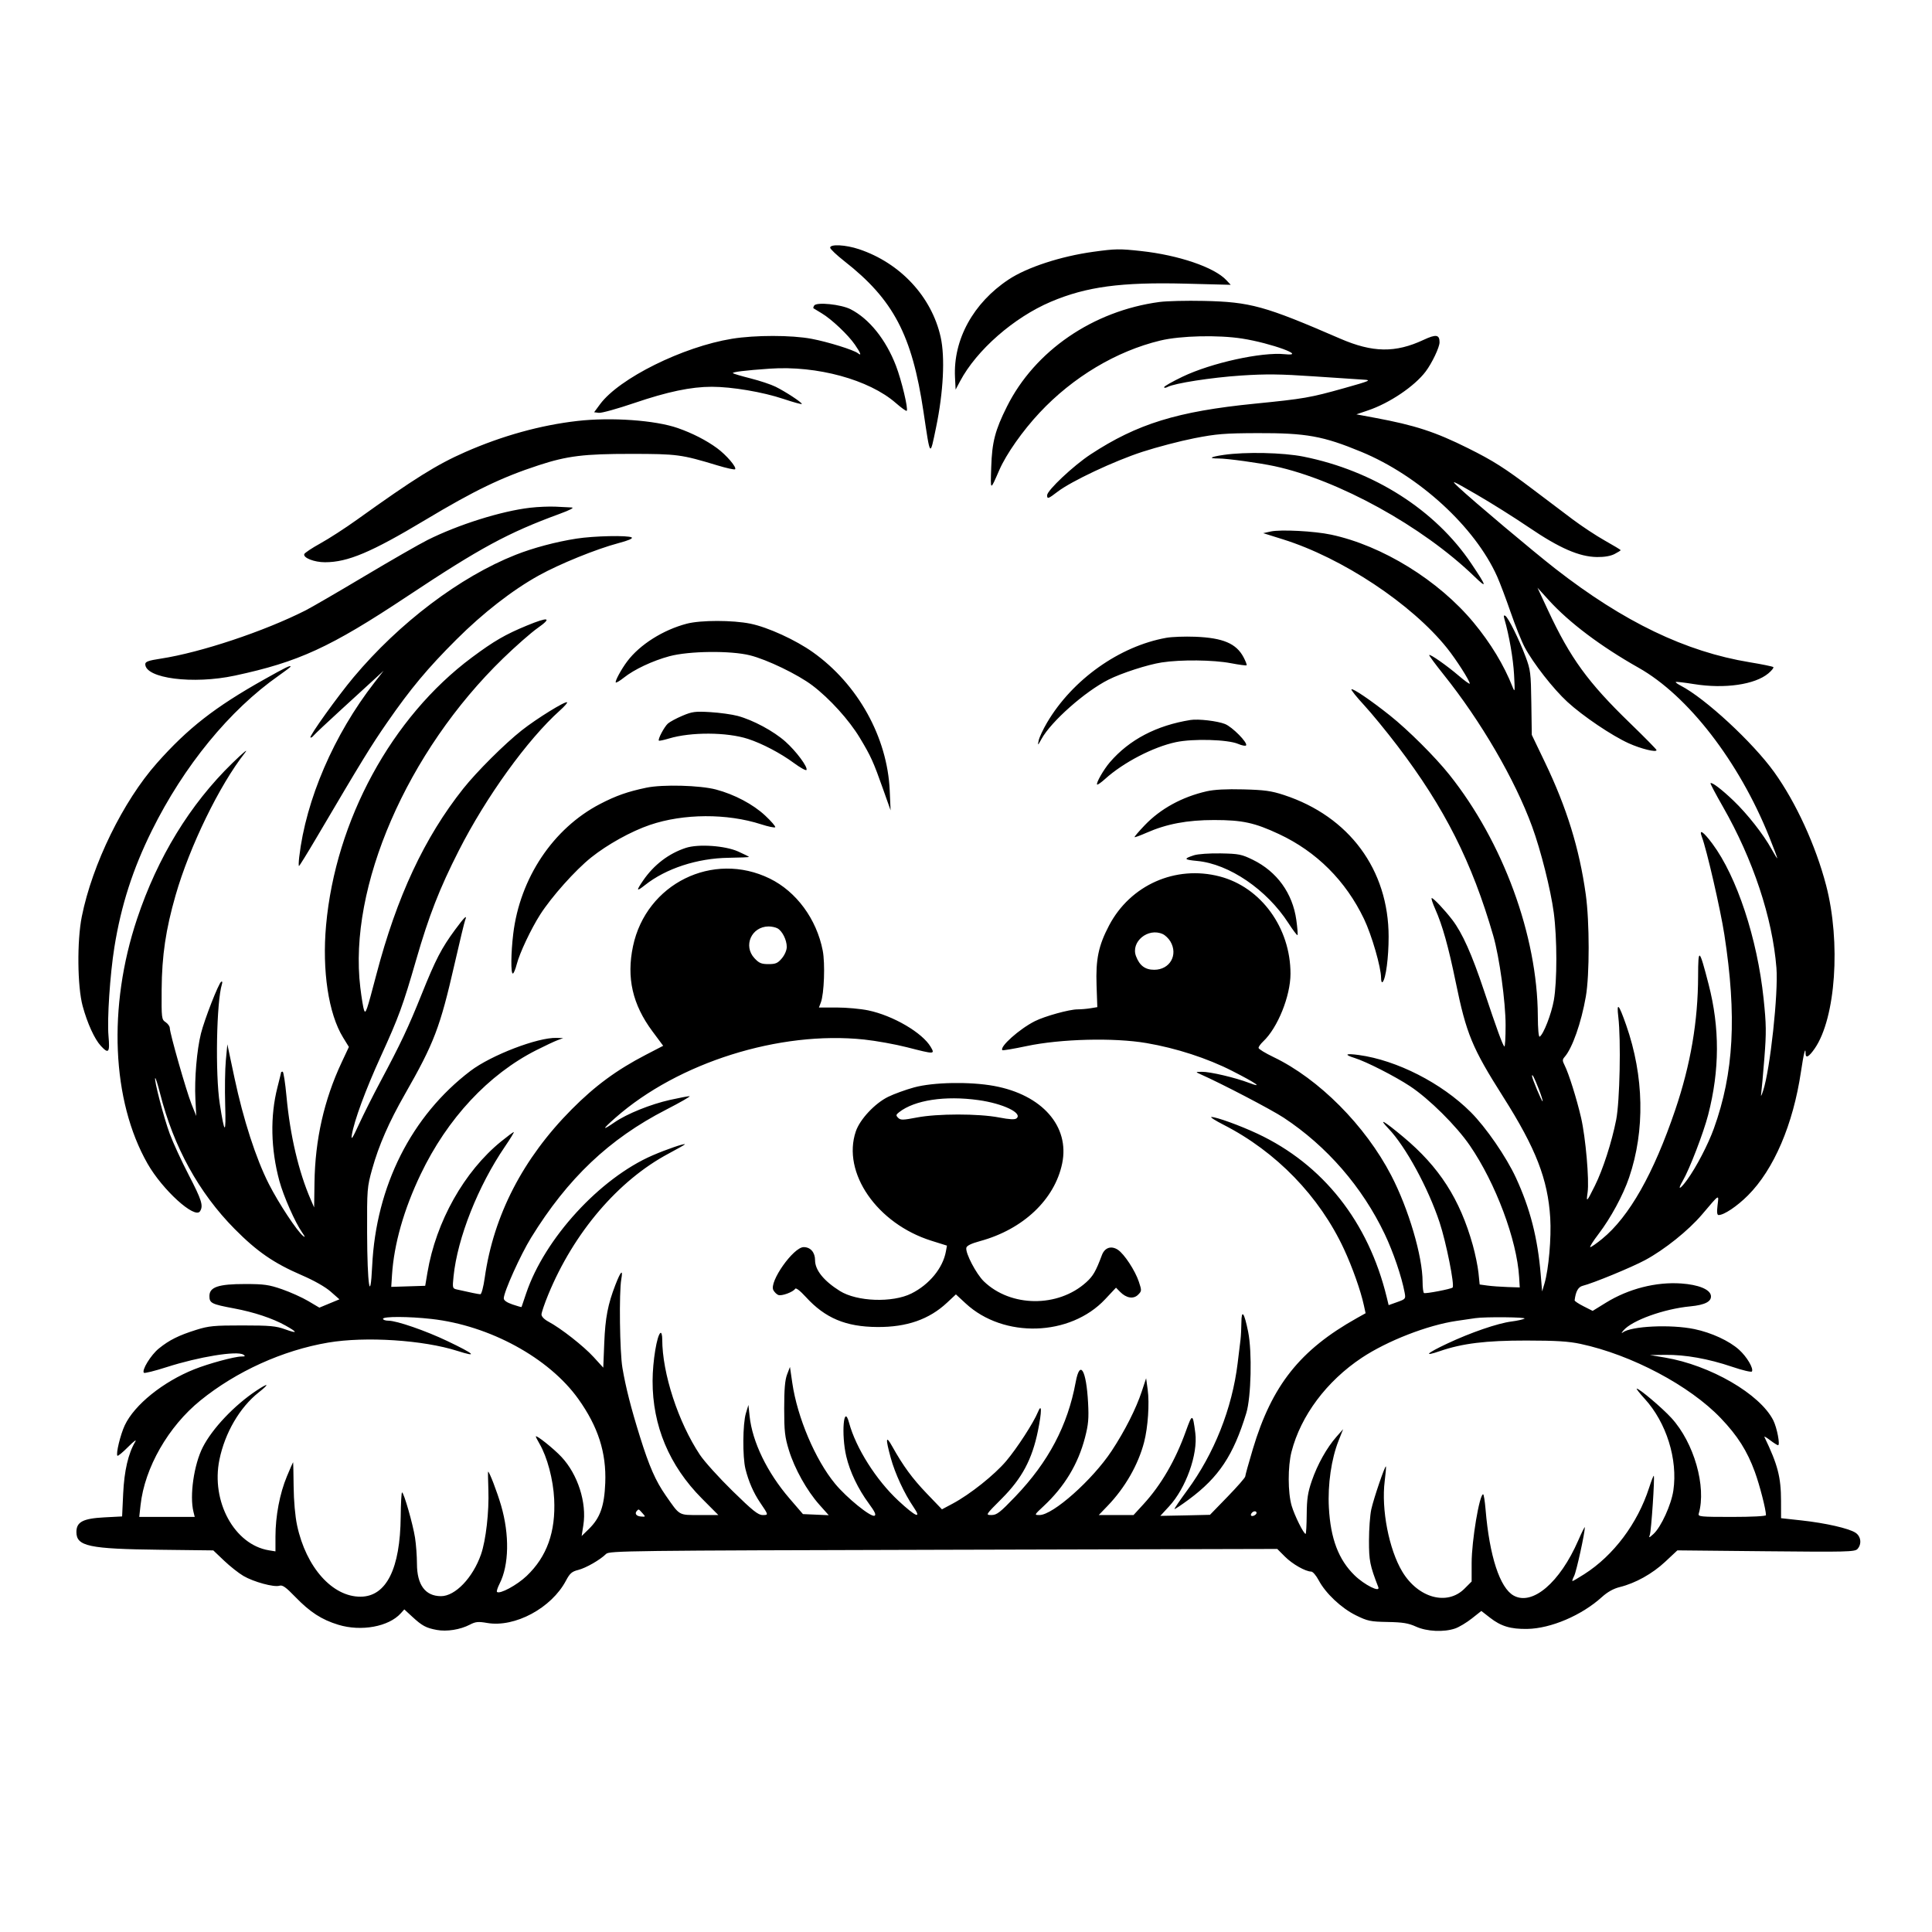 <svg xmlns="http://www.w3.org/2000/svg" height="3072" width="3072" version="1.1" id="svg"><path fill-rule="evenodd" fill="black" stroke="none" d="M1320.000 393.789 C 1320.000 395.873,1330.145 405.525,1342.544 415.238 C 1420.566 476.352,1450.174 532.619,1468.349 654.320 C 1479.437 728.564,1478.494 727.381,1488.428 679.500 C 1500.069 623.393,1502.874 568.209,1495.719 536.050 C 1481.441 471.873,1431.553 418.164,1365.845 396.228 C 1344.679 389.162,1320.000 387.849,1320.000 393.789 M1738.500 400.359 C 1686.640 407.509,1633.075 425.034,1603.785 444.435 C 1547.484 481.727,1515.492 540.094,1518.516 600.000 L 1519.500 619.500 1526.675 606.000 C 1552.935 556.592,1612.121 504.804,1670.848 479.848 C 1727.383 455.823,1782.598 448.402,1885.214 451.034 L 1956.928 452.874 1949.807 445.295 C 1930.705 424.961,1874.032 405.661,1814.368 399.169 C 1779.778 395.406,1773.740 395.501,1738.500 400.359 M1843.500 480.185 C 1737.877 494.372,1645.394 557.818,1601.072 646.500 C 1582.253 684.153,1577.393 702.856,1576.125 742.500 C 1574.885 781.294,1574.243 781.059,1589.038 747.217 C 1600.096 721.921,1626.010 685.053,1652.997 656.222 C 1706.054 599.538,1775.096 558.280,1845.000 541.484 C 1877.062 533.781,1937.062 532.353,1975.341 538.383 C 2021.347 545.629,2079.671 567.029,2043.000 563.208 C 2006.326 559.386,1926.053 577.040,1880.277 598.995 C 1864.175 606.718,1851.000 614.201,1851.000 615.624 C 1851.000 617.047,1853.419 616.917,1856.375 615.334 C 1867.496 609.383,1926.234 600.248,1973.531 597.115 C 2012.837 594.512,2035.744 594.772,2089.031 598.427 C 2125.589 600.935,2161.575 603.327,2169.000 603.743 C 2181.077 604.420,2177.755 605.832,2137.500 617.136 C 2083.162 632.393,2073.465 634.077,1995.000 641.887 C 1872.128 654.117,1808.154 673.889,1734.000 722.552 C 1707.008 740.266,1665.000 779.770,1665.000 787.440 C 1665.000 793.865,1666.646 793.309,1681.753 781.773 C 1703.869 764.887,1771.758 732.967,1816.500 718.418 C 1839.600 710.907,1876.725 701.191,1899.000 696.828 C 1934.201 689.932,1947.351 688.868,1999.500 688.697 C 2076.992 688.443,2103.750 693.267,2164.646 718.476 C 2256.573 756.529,2345.217 837.864,2380.498 916.529 C 2384.931 926.413,2394.612 952.050,2402.012 973.500 C 2409.413 994.950,2419.441 1019.964,2424.298 1029.087 C 2437.880 1054.597,2469.806 1095.456,2492.252 1116.052 C 2516.878 1138.649,2562.800 1169.658,2589.706 1181.858 C 2609.213 1190.703,2634.000 1196.767,2634.000 1192.694 C 2634.000 1191.554,2614.982 1172.216,2591.739 1149.720 C 2525.031 1085.159,2496.879 1046.428,2461.472 970.500 L 2444.684 934.500 2462.754 954.388 C 2495.141 990.034,2545.546 1027.956,2605.500 1061.784 C 2684.073 1106.117,2764.917 1210.678,2812.914 1330.046 C 2820.111 1347.946,2825.976 1363.471,2825.946 1364.546 C 2825.916 1365.620,2821.811 1359.097,2816.824 1350.048 C 2803.960 1326.707,2778.513 1294.316,2756.426 1273.167 C 2737.684 1255.221,2721.747 1243.111,2719.809 1245.344 C 2719.257 1245.980,2728.074 1262.700,2739.402 1282.500 C 2787.513 1366.589,2818.277 1459.165,2824.640 1539.000 C 2827.832 1579.044,2814.628 1700.855,2803.459 1734.405 C 2800.481 1743.352,2799.518 1744.649,2800.420 1738.500 C 2801.146 1733.550,2803.416 1708.280,2805.465 1682.345 C 2808.693 1641.461,2808.528 1628.893,2804.220 1587.845 C 2794.190 1492.281,2761.701 1393.906,2722.945 1341.750 C 2708.273 1322.005,2700.951 1317.220,2706.089 1330.734 C 2713.756 1350.900,2735.641 1445.987,2741.819 1485.976 C 2761.843 1615.590,2756.941 1706.272,2725.145 1794.420 C 2715.945 1819.923,2697.194 1855.931,2682.719 1875.891 C 2671.005 1892.043,2666.618 1893.125,2675.677 1877.628 C 2686.343 1859.382,2708.646 1801.440,2716.074 1772.679 C 2734.442 1701.557,2734.668 1634.355,2716.772 1565.045 C 2701.873 1507.341,2700.200 1506.034,2700.091 1552.011 C 2699.921 1623.943,2688.172 1692.718,2663.749 1764.741 C 2629.289 1866.364,2590.512 1934.790,2547.475 1969.919 C 2538.661 1977.114,2530.199 1983.000,2528.670 1983.000 C 2527.141 1983.000,2533.057 1973.594,2541.815 1962.099 C 2561.284 1936.544,2580.843 1900.393,2590.398 1872.300 C 2615.843 1797.489,2614.172 1711.218,2585.703 1629.935 C 2573.817 1595.999,2570.338 1592.426,2573.231 1617.131 C 2577.580 1654.259,2575.571 1751.291,2569.852 1780.391 C 2562.829 1816.121,2548.765 1859.662,2535.901 1885.500 C 2522.787 1911.841,2521.998 1912.560,2524.381 1896.000 C 2527.183 1876.532,2521.274 1808.749,2514.042 1777.379 C 2507.132 1747.409,2494.448 1706.985,2487.872 1693.977 C 2484.119 1686.553,2484.127 1684.813,2487.932 1680.477 C 2500.137 1666.572,2514.328 1626.147,2521.557 1584.691 C 2527.616 1549.946,2527.556 1465.641,2521.440 1422.000 C 2511.206 1348.966,2491.230 1284.355,2456.511 1212.000 L 2435.638 1168.500 2434.901 1117.500 C 2434.211 1069.836,2433.610 1065.028,2425.705 1044.000 C 2415.309 1016.347,2398.382 982.208,2393.602 979.254 C 2391.061 977.684,2390.645 979.110,2392.135 984.281 C 2399.696 1010.515,2406.033 1047.093,2407.448 1072.666 C 2408.969 1100.161,2408.774 1101.677,2404.965 1092.000 C 2391.462 1057.696,2370.225 1022.624,2343.199 990.000 C 2287.505 922.766,2197.976 867.516,2116.547 850.127 C 2089.987 844.455,2036.248 841.648,2020.545 845.113 L 2008.589 847.750 2040.045 857.607 C 2134.346 887.159,2244.555 960.211,2300.875 1030.500 C 2315.360 1048.577,2336.978 1082.369,2336.992 1086.956 C 2336.997 1088.307,2329.238 1082.772,2319.750 1074.657 C 2300.822 1058.467,2274.204 1039.796,2272.493 1041.507 C 2271.896 1042.104,2282.196 1056.072,2295.383 1072.546 C 2354.780 1146.756,2408.598 1239.132,2436.052 1314.000 C 2449.919 1351.817,2465.701 1414.515,2470.580 1451.176 C 2476.008 1491.950,2476.049 1560.445,2470.664 1590.642 C 2466.757 1612.553,2454.275 1644.622,2448.190 1648.382 C 2446.524 1649.412,2445.325 1636.065,2445.227 1615.400 C 2444.621 1487.804,2390.030 1338.977,2304.499 1231.737 C 2281.949 1203.464,2238.989 1160.663,2210.000 1137.589 C 2179.869 1113.606,2150.998 1094.002,2148.899 1096.101 C 2147.997 1097.003,2156.990 1108.261,2168.883 1121.120 C 2180.776 1133.979,2204.700 1163.152,2222.047 1185.950 C 2297.008 1284.461,2340.515 1370.702,2374.425 1488.000 C 2384.113 1521.511,2394.000 1593.307,2394.000 1630.146 C 2394.000 1649.866,2393.104 1665.104,2392.009 1664.009 C 2389.018 1661.018,2380.078 1636.486,2359.575 1575.000 C 2340.344 1517.332,2325.171 1483.449,2309.272 1462.667 C 2297.159 1446.833,2279.386 1428.000,2276.556 1428.000 C 2275.332 1428.000,2277.784 1435.763,2282.005 1445.250 C 2293.564 1471.227,2303.046 1504.995,2314.649 1561.500 C 2331.628 1644.180,2340.668 1666.031,2390.257 1744.241 C 2442.183 1826.137,2461.184 1875.034,2464.967 1936.500 C 2466.898 1967.875,2462.508 2018.214,2455.885 2040.638 L 2452.086 2053.500 2449.835 2026.500 C 2444.979 1968.268,2433.025 1921.633,2410.405 1872.674 C 2395.016 1839.369,2362.790 1792.563,2338.612 1768.404 C 2292.302 1722.130,2221.143 1685.816,2160.529 1677.527 C 2139.327 1674.627,2136.404 1676.793,2154.076 1682.308 C 2172.474 1688.050,2218.276 1711.400,2242.156 1727.211 C 2272.485 1747.293,2315.751 1790.214,2337.130 1821.428 C 2378.260 1881.479,2411.942 1971.440,2415.518 2030.794 L 2416.500 2047.088 2397.000 2046.457 C 2386.275 2046.109,2371.936 2045.062,2365.135 2044.130 L 2352.771 2042.434 2350.871 2023.895 C 2349.826 2013.698,2345.772 1993.913,2341.861 1979.928 C 2321.333 1906.521,2288.563 1855.542,2231.095 1807.614 C 2200.310 1781.940,2190.567 1776.476,2207.837 1794.570 C 2235.139 1823.177,2270.794 1888.650,2289.039 1943.685 C 2299.506 1975.258,2313.195 2043.805,2309.726 2047.274 C 2307.363 2049.637,2266.661 2057.444,2264.250 2055.996 C 2263.013 2055.254,2262.000 2047.223,2262.000 2038.150 C 2262.000 1997.625,2239.775 1922.237,2212.133 1869.000 C 2170.895 1789.578,2096.980 1715.313,2024.704 1680.684 C 2011.867 1674.533,2001.282 1668.048,2001.182 1666.273 C 2001.082 1664.498,2004.401 1659.851,2008.557 1655.946 C 2031.546 1634.350,2051.895 1583.941,2051.960 1548.433 C 2052.093 1475.402,2005.055 1410.701,1939.395 1393.599 C 1869.137 1375.299,1797.221 1407.221,1763.408 1471.716 C 1746.684 1503.614,1742.161 1525.241,1743.592 1566.454 L 1744.806 1601.409 1734.153 1603.171 C 1728.294 1604.141,1718.861 1604.949,1713.191 1604.967 C 1700.190 1605.009,1661.294 1615.786,1645.500 1623.723 C 1620.968 1636.051,1588.782 1664.782,1593.839 1669.839 C 1594.591 1670.591,1611.922 1667.666,1632.353 1663.338 C 1686.597 1651.849,1771.241 1649.723,1822.951 1658.549 C 1870.234 1666.620,1919.619 1682.648,1959.010 1702.709 C 1997.695 1722.410,2009.552 1730.768,1986.176 1721.857 C 1964.078 1713.434,1923.862 1704.001,1911.000 1704.224 C 1900.770 1704.401,1900.693 1704.491,1908.000 1707.725 C 1942.186 1722.851,2021.496 1764.241,2041.186 1777.231 C 2109.853 1822.534,2166.080 1887.315,2201.781 1962.257 C 2215.423 1990.895,2228.764 2030.092,2233.473 2055.371 C 2235.304 2065.201,2234.956 2065.644,2221.694 2070.373 L 2208.028 2075.246 2205.025 2062.873 C 2175.889 1942.836,2103.736 1851.508,1999.415 1802.621 C 1971.602 1789.588,1933.947 1775.940,1926.225 1776.094 C 1923.626 1776.146,1932.300 1781.704,1945.500 1788.445 C 2029.261 1831.219,2098.074 1902.272,2137.043 1986.223 C 2150.383 2014.963,2163.549 2052.131,2168.597 2075.303 L 2171.386 2088.107 2157.443 2095.916 C 2067.137 2146.493,2022.427 2202.769,1992.124 2304.000 C 1985.456 2326.275,1980.001 2345.944,1980.000 2347.710 C 1980.000 2349.475,1967.384 2363.910,1951.965 2379.787 L 1923.931 2408.654 1884.460 2409.577 C 1862.751 2410.085,1844.992 2410.424,1844.995 2410.330 C 1844.998 2410.237,1851.184 2403.520,1858.741 2395.405 C 1885.604 2366.558,1905.005 2312.388,1900.610 2278.500 C 1896.556 2247.239,1895.861 2247.115,1885.556 2275.820 C 1868.926 2322.144,1846.280 2361.125,1818.209 2391.750 L 1802.398 2409.000 1774.750 2409.000 L 1747.103 2409.000 1761.150 2394.426 C 1788.914 2365.622,1809.956 2328.875,1819.232 2292.992 C 1825.331 2269.401,1827.899 2231.452,1824.882 2209.500 L 1822.409 2191.500 1815.500 2212.434 C 1806.437 2239.898,1788.453 2275.406,1767.602 2307.000 C 1737.216 2353.044,1674.301 2409.000,1652.916 2409.000 C 1644.297 2409.000,1644.327 2408.935,1659.514 2394.750 C 1692.753 2363.704,1714.311 2327.932,1725.277 2285.625 C 1730.586 2265.146,1731.445 2255.389,1730.120 2230.615 C 1727.305 2177.946,1717.167 2161.013,1710.408 2197.694 C 1697.705 2266.636,1667.157 2324.515,1614.382 2379.634 C 1590.124 2404.969,1584.929 2409.000,1576.538 2409.000 C 1566.823 2409.000,1566.842 2408.968,1592.996 2382.750 C 1625.064 2350.604,1641.102 2320.528,1650.370 2275.164 C 1656.679 2244.278,1656.660 2229.873,1650.331 2245.318 C 1643.388 2262.257,1617.210 2302.665,1599.935 2323.105 C 1581.261 2345.201,1542.275 2376.220,1514.723 2390.906 L 1497.770 2399.941 1473.796 2374.969 C 1450.636 2350.845,1436.111 2331.024,1418.492 2299.500 C 1408.429 2281.495,1407.812 2286.928,1416.366 2318.217 C 1423.115 2342.902,1438.069 2375.161,1452.540 2396.250 C 1466.175 2416.122,1456.206 2411.981,1428.545 2386.283 C 1393.196 2353.443,1360.837 2302.299,1350.060 2262.235 C 1341.538 2230.557,1337.376 2280.748,1345.623 2315.735 C 1351.407 2340.276,1364.373 2367.413,1381.299 2390.405 C 1391.153 2403.791,1393.532 2408.921,1390.436 2410.109 C 1384.322 2412.456,1346.107 2381.395,1327.797 2359.196 C 1296.335 2321.054,1267.803 2253.828,1259.810 2199.014 L 1256.094 2173.527 1251.504 2185.514 C 1248.172 2194.212,1246.912 2209.021,1246.912 2239.500 C 1246.911 2275.760,1247.933 2284.829,1254.391 2305.855 C 1263.473 2335.426,1282.932 2370.238,1302.907 2392.649 L 1317.739 2409.291 1297.239 2408.395 L 1276.739 2407.500 1255.359 2382.667 C 1219.810 2341.374,1196.244 2292.737,1191.912 2251.717 L 1190.034 2233.935 1186.014 2247.217 C 1180.936 2263.993,1180.533 2316.449,1185.333 2335.800 C 1190.220 2355.502,1198.112 2373.632,1208.445 2388.895 C 1222.281 2409.331,1222.212 2409.000,1212.619 2409.000 C 1205.472 2409.000,1196.776 2402.044,1164.800 2370.750 C 1143.304 2349.713,1119.988 2323.891,1112.987 2313.368 C 1078.386 2261.363,1053.000 2183.597,1053.000 2129.606 C 1053.000 2123.028,1051.755 2118.415,1050.233 2119.356 C 1044.592 2122.842,1037.727 2164.489,1037.649 2195.690 C 1037.473 2266.916,1064.149 2330.541,1116.079 2382.750 L 1142.189 2409.000 1112.325 2409.000 C 1078.581 2409.000,1081.347 2410.599,1058.572 2377.912 C 1042.409 2354.714,1032.337 2331.763,1017.579 2284.500 C 1003.322 2238.838,995.021 2206.242,989.693 2175.000 C 985.400 2149.825,984.194 2054.833,987.904 2034.000 C 990.885 2017.253,987.124 2020.864,978.529 2043.000 C 966.569 2073.802,962.413 2095.407,960.819 2135.070 L 959.229 2174.640 943.865 2157.784 C 928.025 2140.405,891.808 2112.012,872.160 2101.568 C 865.509 2098.033,861.000 2093.418,861.000 2090.148 C 861.000 2087.130,865.825 2072.924,871.722 2058.580 C 912.315 1959.846,983.210 1876.786,1063.223 1834.222 C 1077.401 1826.680,1089.000 1820.077,1089.000 1819.548 C 1089.000 1817.530,1060.061 1827.425,1037.737 1837.077 C 953.934 1873.308,866.068 1969.178,836.630 2056.500 C 832.737 2068.050,829.431 2077.834,829.284 2078.241 C 829.138 2078.649,822.714 2076.835,815.009 2074.209 C 805.863 2071.093,801.010 2067.712,801.028 2064.468 C 801.084 2054.212,827.549 1995.453,844.476 1968.000 C 902.776 1873.444,968.692 1810.932,1059.062 1764.496 C 1082.071 1752.673,1098.880 1743.000,1096.416 1743.000 C 1093.952 1743.000,1080.011 1745.656,1065.436 1748.903 C 1034.564 1755.780,996.843 1771.004,977.212 1784.510 C 956.786 1798.563,957.251 1796.084,978.559 1777.321 C 1078.409 1689.397,1239.519 1638.716,1374.000 1652.925 C 1392.975 1654.930,1423.779 1660.492,1442.453 1665.285 C 1486.263 1676.530,1486.810 1676.522,1479.920 1664.708 C 1466.762 1642.149,1420.010 1614.796,1380.554 1606.574 C 1368.484 1604.058,1345.904 1602.000,1330.378 1602.000 L 1302.149 1602.000 1305.187 1594.008 C 1310.429 1580.221,1312.177 1532.032,1308.180 1511.487 C 1298.439 1461.408,1266.310 1417.705,1224.000 1396.983 C 1133.571 1352.693,1027.486 1405.142,1006.533 1504.500 C 995.957 1554.649,1005.686 1597.231,1037.488 1639.996 L 1054.500 1662.872 1026.757 1677.266 C 980.510 1701.261,946.089 1726.600,909.000 1763.954 C 831.504 1842.001,784.806 1932.458,770.750 2031.750 C 768.660 2046.514,765.604 2057.968,763.767 2057.927 C 760.854 2057.861,747.355 2055.116,726.352 2050.319 C 719.466 2048.746,719.276 2047.978,721.176 2029.436 C 727.428 1968.410,760.103 1885.890,802.816 1823.250 C 811.536 1810.463,817.905 1800.000,816.969 1800.000 C 816.033 1800.000,806.982 1806.722,796.855 1814.938 C 738.150 1862.569,693.288 1942.394,679.645 2023.500 L 676.112 2044.500 649.107 2045.355 L 622.102 2046.211 623.309 2027.355 C 626.453 1978.250,642.144 1923.079,668.845 1867.242 C 711.291 1778.480,776.625 1708.369,852.836 1669.798 C 866.401 1662.932,881.550 1655.813,886.500 1653.977 L 895.500 1650.638 884.821 1650.319 C 854.949 1649.426,780.971 1677.822,748.098 1702.798 C 654.217 1774.127,597.863 1885.955,591.773 2013.000 C 588.812 2074.780,583.990 2043.314,583.728 1960.500 C 583.507 1890.585,583.741 1887.636,591.835 1858.662 C 602.303 1821.191,618.474 1784.221,643.740 1740.000 C 690.315 1658.483,699.681 1633.942,722.744 1533.000 C 730.849 1497.525,738.417 1466.138,739.561 1463.250 C 743.475 1453.374,738.566 1458.003,723.652 1478.250 C 701.960 1507.698,692.654 1525.660,670.419 1581.000 C 649.097 1634.069,637.162 1659.335,604.661 1720.215 C 593.293 1741.507,578.036 1771.882,570.756 1787.715 C 560.334 1810.379,557.933 1813.948,559.464 1804.500 C 563.087 1782.149,581.311 1732.719,605.365 1680.000 C 634.117 1616.985,640.562 1599.391,661.756 1526.062 C 682.003 1456.006,698.847 1412.863,729.480 1352.595 C 773.034 1266.908,838.630 1175.991,890.329 1129.657 C 897.385 1123.333,902.509 1117.509,901.715 1116.715 C 899.224 1114.224,853.370 1142.562,829.725 1161.206 C 802.532 1182.648,758.110 1226.884,736.661 1253.882 C 674.922 1331.595,631.000 1425.546,598.461 1549.500 C 583.002 1608.389,581.389 1613.044,578.831 1606.131 C 577.551 1602.669,574.888 1586.486,572.915 1570.168 C 553.625 1410.646,647.204 1195.001,800.056 1046.745 C 819.764 1027.630,844.354 1006.030,854.700 998.745 C 878.624 981.901,872.468 980.366,837.997 994.583 C 803.378 1008.860,785.501 1019.225,750.265 1045.448 C 622.845 1140.277,533.555 1304.315,518.475 1471.278 C 511.963 1543.375,522.367 1612.054,545.494 1649.640 L 554.755 1664.692 543.039 1689.694 C 515.317 1748.852,501.031 1812.178,500.064 1880.201 L 499.500 1919.901 493.983 1907.201 C 474.858 1863.170,461.307 1805.495,455.581 1743.750 C 453.554 1721.888,450.793 1704.000,449.447 1704.000 C 448.101 1704.000,447.000 1704.459,447.000 1705.020 C 447.000 1705.581,444.373 1716.313,441.161 1728.869 C 429.394 1774.881,430.484 1827.142,444.272 1877.946 C 450.803 1902.011,469.337 1943.931,480.457 1959.790 C 485.240 1966.612,485.701 1968.244,482.007 1965.278 C 472.130 1957.349,443.072 1913.282,427.463 1882.561 C 407.027 1842.342,386.905 1780.232,372.849 1713.985 L 361.500 1660.500 359.101 1686.000 C 357.781 1700.025,357.307 1731.750,358.047 1756.500 C 359.502 1805.170,357.162 1804.761,349.451 1755.000 C 342.118 1707.668,344.195 1592.733,352.887 1564.874 C 353.927 1561.541,353.430 1559.998,351.666 1561.089 C 347.505 1563.660,325.235 1620.624,319.556 1643.220 C 312.990 1669.347,309.069 1715.415,310.686 1747.448 L 312.052 1774.500 304.442 1755.418 C 296.215 1734.785,270.000 1642.936,270.000 1634.740 C 270.000 1631.986,267.006 1627.744,263.348 1625.315 C 256.916 1621.045,256.706 1619.312,257.031 1573.199 C 257.408 1519.493,263.564 1477.946,279.209 1423.500 C 301.501 1345.927,348.993 1248.374,389.478 1197.000 C 395.582 1189.253,386.994 1196.285,369.326 1213.500 C 302.020 1279.078,250.675 1363.036,217.924 1461.070 C 171.232 1600.837,177.636 1750.370,234.594 1850.276 C 258.442 1892.106,309.888 1938.791,318.040 1926.000 C 323.605 1917.268,320.792 1908.214,300.147 1868.411 C 288.678 1846.298,275.078 1816.797,269.926 1802.853 C 260.372 1776.995,244.569 1716.431,246.795 1714.205 C 247.471 1713.529,250.951 1724.535,254.528 1738.663 C 276.058 1823.689,316.155 1896.570,373.022 1954.044 C 408.692 1990.094,435.299 2008.444,479.677 2027.601 C 499.464 2036.142,517.243 2046.224,525.799 2053.756 L 539.722 2066.011 523.772 2072.622 L 507.821 2079.233 490.161 2068.787 C 480.447 2063.041,461.700 2054.595,448.500 2050.018 C 427.695 2042.804,419.907 2041.694,390.000 2041.676 C 347.353 2041.650,333.000 2046.451,333.000 2060.741 C 333.000 2072.103,336.209 2073.723,372.000 2080.425 C 403.994 2086.415,433.519 2096.241,454.111 2107.750 C 473.710 2118.704,473.520 2120.990,453.610 2113.768 C 438.848 2108.413,429.502 2107.557,385.500 2107.531 C 340.279 2107.503,331.955 2108.299,312.036 2114.553 C 284.029 2123.347,269.125 2130.784,252.523 2144.249 C 239.885 2154.498,224.898 2178.898,228.827 2182.827 C 229.904 2183.904,246.021 2179.893,264.643 2173.913 C 316.272 2157.334,376.905 2147.465,387.000 2153.996 C 390.552 2156.295,389.881 2156.918,383.815 2156.954 C 372.791 2157.020,331.810 2168.123,309.000 2177.224 C 259.182 2197.100,213.722 2233.723,198.396 2266.327 C 191.403 2281.206,183.977 2311.977,186.718 2314.718 C 187.585 2315.585,195.382 2309.140,204.045 2300.397 C 212.708 2291.654,217.688 2288.019,215.111 2292.319 C 203.997 2310.870,197.554 2338.489,195.857 2374.863 L 194.160 2411.226 165.839 2412.708 C 131.933 2414.481,121.500 2419.962,121.500 2436.000 C 121.500 2458.689,141.240 2462.883,254.323 2464.221 L 339.145 2465.225 356.323 2481.573 C 365.770 2490.564,379.608 2501.488,387.074 2505.849 C 403.339 2515.350,435.667 2524.145,444.279 2521.412 C 449.179 2519.856,454.389 2523.520,469.464 2539.124 C 492.958 2563.441,511.441 2575.404,538.028 2583.501 C 574.337 2594.559,618.023 2586.563,637.192 2565.350 L 642.884 2559.051 655.509 2570.688 C 671.234 2585.183,677.400 2588.509,694.457 2591.695 C 710.363 2594.667,731.850 2591.247,747.048 2583.326 C 756.227 2578.542,760.326 2578.139,774.688 2580.614 C 818.637 2588.186,876.851 2556.917,899.892 2513.362 C 906.060 2501.701,909.287 2498.882,919.392 2496.322 C 931.802 2493.178,954.385 2480.196,963.757 2470.818 C 968.718 2465.854,998.908 2465.483,1499.964 2464.236 L 2030.914 2462.914 2043.222 2475.222 C 2055.108 2487.108,2075.707 2498.798,2085.005 2498.934 C 2087.483 2498.970,2092.782 2505.166,2096.780 2512.703 C 2107.836 2533.544,2132.762 2557.029,2155.942 2568.446 C 2174.599 2577.634,2178.946 2578.547,2206.428 2579.043 C 2230.534 2579.478,2239.476 2580.941,2251.500 2586.416 C 2268.739 2594.267,2295.768 2595.551,2313.793 2589.375 C 2320.004 2587.247,2331.911 2580.111,2340.254 2573.516 L 2355.422 2561.527 2369.237 2572.289 C 2386.736 2585.923,2402.033 2590.515,2428.500 2590.079 C 2465.941 2589.462,2514.956 2568.540,2547.000 2539.495 C 2556.007 2531.331,2565.492 2526.024,2575.500 2523.548 C 2600.493 2517.364,2627.333 2502.419,2647.759 2483.312 L 2667.132 2465.189 2808.062 2466.585 C 2936.623 2467.860,2949.386 2467.545,2953.496 2463.005 C 2960.610 2455.144,2959.112 2442.867,2950.338 2437.118 C 2939.722 2430.162,2902.617 2421.723,2864.250 2417.539 L 2832.000 2414.022 2831.956 2386.761 C 2831.894 2348.696,2826.784 2329.002,2805.498 2284.790 C 2804.780 2283.299,2808.890 2285.661,2814.630 2290.040 C 2820.370 2294.418,2826.034 2298.000,2827.217 2298.000 C 2830.868 2298.000,2825.524 2270.121,2819.630 2258.417 C 2798.556 2216.571,2719.404 2170.706,2647.417 2158.628 L 2623.500 2154.615 2647.857 2154.308 C 2679.489 2153.908,2716.608 2160.520,2754.012 2173.217 C 2770.514 2178.819,2784.758 2182.201,2785.664 2180.734 C 2788.616 2175.958,2777.666 2157.396,2765.312 2146.235 C 2749.618 2132.056,2721.428 2119.018,2694.191 2113.338 C 2656.812 2105.545,2593.532 2108.527,2580.298 2118.706 C 2577.659 2120.736,2578.200 2119.235,2581.500 2115.370 C 2595.129 2099.410,2645.823 2081.179,2687.654 2077.194 C 2711.175 2074.953,2721.766 2069.418,2720.434 2060.060 C 2719.026 2050.170,2700.610 2042.680,2673.055 2040.791 C 2633.139 2038.055,2589.488 2049.206,2553.675 2071.286 L 2532.415 2084.394 2517.957 2077.075 C 2510.006 2073.049,2503.614 2068.798,2503.754 2067.628 C 2505.443 2053.504,2509.446 2046.290,2516.576 2044.518 C 2533.114 2040.409,2594.411 2015.170,2615.767 2003.676 C 2646.736 1987.007,2684.608 1956.662,2706.359 1931.088 C 2734.888 1897.544,2733.121 1898.595,2731.008 1916.431 C 2729.706 1927.430,2730.203 1932.000,2732.702 1932.000 C 2741.280 1932.000,2761.950 1918.161,2779.327 1900.785 C 2820.517 1859.594,2851.157 1788.116,2863.637 1704.099 C 2867.956 1675.026,2871.000 1662.995,2871.000 1675.000 C 2871.000 1683.481,2876.311 1680.583,2885.655 1667.001 C 2918.881 1618.708,2927.243 1498.287,2903.654 1407.790 C 2887.191 1344.629,2855.664 1275.859,2821.127 1227.774 C 2787.074 1180.361,2711.381 1110.347,2672.359 1090.169 C 2667.455 1087.633,2663.958 1085.042,2664.588 1084.412 C 2665.218 1083.782,2678.280 1085.286,2693.615 1087.755 C 2742.201 1095.575,2790.445 1088.627,2811.781 1070.735 C 2817.127 1066.253,2820.690 1061.756,2819.700 1060.742 C 2818.710 1059.729,2801.835 1056.260,2782.200 1053.033 C 2680.239 1036.276,2582.010 989.039,2473.500 904.583 C 2438.267 877.160,2341.738 795.934,2319.132 774.687 C 2306.182 762.515,2307.600 763.086,2347.500 786.118 C 2370.600 799.452,2408.177 823.052,2431.005 838.561 C 2479.648 871.610,2511.127 885.325,2539.255 885.721 C 2550.974 885.887,2560.987 884.167,2567.250 880.912 C 2572.613 878.126,2577.000 875.369,2577.000 874.786 C 2577.000 874.202,2565.696 867.381,2551.881 859.627 C 2538.065 851.873,2514.777 836.494,2500.131 825.451 C 2485.484 814.408,2457.300 793.136,2437.500 778.179 C 2392.279 744.021,2374.291 732.601,2334.369 712.704 C 2282.146 686.677,2250.039 676.197,2186.108 664.311 L 2156.717 658.846 2175.608 652.433 C 2209.615 640.887,2249.114 614.222,2266.798 590.871 C 2276.883 577.554,2288.933 552.272,2288.971 544.350 C 2289.030 531.986,2283.451 531.104,2263.686 540.353 C 2218.743 561.385,2182.648 560.848,2130.801 538.377 C 2010.643 486.298,1988.337 480.135,1914.000 478.471 C 1886.775 477.862,1855.050 478.633,1843.500 480.185 M1294.604 485.831 C 1293.392 487.794,1292.872 489.750,1293.450 490.179 C 1294.027 490.607,1299.900 494.179,1306.500 498.116 C 1322.266 507.520,1348.516 532.315,1359.356 548.041 C 1368.525 561.343,1370.433 566.682,1364.250 561.734 C 1357.681 556.477,1316.372 543.599,1290.419 538.718 C 1258.435 532.702,1200.870 532.668,1164.000 538.643 C 1085.820 551.312,984.488 601.582,954.094 642.774 L 944.704 655.500 952.304 656.445 C 956.484 656.964,981.863 649.918,1008.702 640.787 C 1061.533 622.812,1098.811 615.000,1131.758 615.000 C 1163.741 615.000,1212.919 623.325,1245.601 634.272 C 1261.770 639.688,1274.997 643.305,1274.994 642.310 C 1274.986 639.776,1249.128 622.820,1233.284 614.960 C 1226.016 611.353,1208.125 605.384,1193.526 601.693 C 1178.928 598.003,1166.278 594.278,1165.414 593.414 C 1163.542 591.542,1184.934 588.909,1224.074 586.192 C 1298.923 580.998,1381.891 603.619,1424.393 640.809 C 1433.134 648.457,1440.944 654.056,1441.750 653.250 C 1444.476 650.524,1433.524 604.638,1424.639 581.567 C 1408.568 539.831,1382.145 506.907,1352.548 491.739 C 1337.271 483.909,1298.251 479.931,1294.604 485.831 M918.000 669.360 C 859.191 676.108,798.702 692.879,739.758 718.779 C 694.546 738.645,658.696 761.051,567.491 826.442 C 549.125 839.610,523.044 856.485,509.535 863.942 C 496.025 871.399,484.442 879.108,483.795 881.074 C 481.842 887.001,499.671 894.000,516.721 894.000 C 552.962 894.000,590.102 878.345,676.034 826.850 C 754.618 779.758,797.598 759.031,856.748 739.698 C 902.009 724.905,928.542 721.651,1003.500 721.703 C 1077.018 721.753,1083.177 722.575,1140.771 740.007 C 1155.220 744.380,1167.844 747.156,1168.824 746.176 C 1171.821 743.179,1155.081 723.571,1140.202 712.648 C 1123.167 700.144,1100.859 688.720,1077.727 680.655 C 1041.813 668.134,971.819 663.185,918.000 669.360 M1945.802 723.314 C 1924.291 726.452,1920.581 729.000,1937.520 729.000 C 1951.135 729.000,2002.473 736.056,2026.500 741.230 C 2128.104 763.110,2261.801 836.863,2344.179 916.476 C 2365.192 936.784,2364.406 933.327,2339.595 896.308 C 2282.383 810.950,2184.423 748.481,2072.641 726.072 C 2040.228 719.574,1980.355 718.272,1945.802 723.314 M843.000 807.330 C 797.122 812.629,728.547 834.194,679.706 858.683 C 666.620 865.245,621.395 891.207,579.206 916.377 C 537.018 941.546,495.075 965.903,486.000 970.502 C 420.210 1003.848,319.054 1037.559,255.665 1047.262 C 236.118 1050.255,231.000 1052.079,231.000 1056.054 C 231.000 1078.743,307.057 1088.477,373.376 1074.276 C 474.722 1052.574,525.327 1029.310,647.156 948.416 C 763.814 870.955,807.684 847.202,889.500 817.200 C 906.501 810.966,913.723 807.157,909.000 806.914 C 904.875 806.702,893.400 806.124,883.500 805.630 C 873.600 805.136,855.375 805.901,843.000 807.330 M916.493 856.451 C 883.757 861.582,847.765 871.178,819.825 882.224 C 731.606 917.100,634.875 990.212,562.125 1077.000 C 537.185 1106.752,491.503 1170.503,493.612 1172.612 C 494.410 1173.410,496.736 1171.999,498.781 1169.478 C 500.826 1166.957,520.725 1148.238,543.000 1127.880 C 565.275 1107.522,589.461 1085.383,596.746 1078.683 L 609.992 1066.500 595.246 1085.467 C 530.860 1168.282,486.378 1271.519,475.771 1362.750 C 474.860 1370.588,474.701 1377.000,475.416 1377.000 C 476.132 1377.000,488.454 1357.088,502.798 1332.750 C 576.186 1208.235,589.594 1186.372,615.624 1148.778 C 652.866 1094.990,680.046 1062.428,725.748 1016.848 C 768.255 974.454,814.884 938.210,856.769 915.006 C 890.046 896.571,948.294 872.933,983.384 863.623 C 999.357 859.385,1006.878 856.138,1004.384 854.556 C 998.674 850.933,944.202 852.108,916.493 856.451 M1092.000 991.713 C 1054.392 1001.555,1017.399 1024.930,997.382 1051.498 C 987.891 1064.096,977.423 1083.423,979.154 1085.154 C 979.951 1085.951,985.754 1082.492,992.051 1077.469 C 1008.423 1064.409,1037.668 1050.658,1064.413 1043.444 C 1095.545 1035.047,1161.721 1034.302,1192.500 1042.004 C 1219.816 1048.838,1268.655 1072.421,1291.761 1089.933 C 1319.206 1110.734,1350.093 1144.844,1367.156 1173.193 C 1384.864 1202.615,1388.654 1210.989,1404.413 1255.500 L 1416.097 1288.500 1414.716 1257.000 C 1411.003 1172.331,1364.116 1087.923,1292.555 1037.079 C 1264.983 1017.490,1220.972 997.364,1193.376 991.725 C 1164.916 985.909,1114.198 985.904,1092.000 991.713 M1854.492 1014.157 C 1779.904 1027.519,1705.231 1080.598,1664.929 1148.903 C 1658.569 1159.682,1652.545 1172.550,1651.541 1177.500 C 1649.824 1185.971,1650.091 1185.820,1656.090 1174.939 C 1671.403 1147.159,1725.230 1099.498,1762.500 1080.719 C 1783.387 1070.195,1824.736 1056.813,1847.083 1053.346 C 1877.473 1048.631,1929.271 1049.192,1957.212 1054.538 C 1970.254 1057.034,1981.485 1058.515,1982.171 1057.829 C 1982.857 1057.143,1980.674 1051.388,1977.319 1045.041 C 1965.756 1023.164,1944.638 1014.210,1900.500 1012.471 C 1884.000 1011.821,1863.296 1012.580,1854.492 1014.157 M420.000 1080.372 C 341.600 1124.402,298.706 1157.875,249.403 1213.500 C 195.810 1273.967,146.765 1374.187,130.082 1457.331 C 122.316 1496.033,122.989 1568.613,131.402 1599.590 C 138.901 1627.202,150.327 1652.240,160.378 1663.085 C 172.742 1676.426,174.861 1673.669,172.525 1647.280 C 170.180 1620.793,174.910 1549.488,181.896 1506.000 C 192.527 1439.827,211.166 1381.825,241.421 1320.775 C 292.490 1217.721,365.013 1129.149,443.250 1074.280 C 453.563 1067.048,462.000 1060.651,462.000 1060.065 C 462.000 1057.338,454.918 1060.762,420.000 1080.372 M1084.989 1138.126 C 1075.358 1142.205,1064.991 1147.793,1061.952 1150.544 C 1056.161 1155.784,1045.657 1175.657,1047.634 1177.634 C 1048.264 1178.264,1055.467 1176.759,1063.640 1174.289 C 1098.607 1163.721,1155.921 1164.025,1189.500 1174.956 C 1211.836 1182.227,1241.144 1197.611,1262.131 1213.080 C 1272.378 1220.633,1281.458 1225.686,1282.308 1224.311 C 1284.968 1220.006,1266.128 1194.594,1248.878 1179.219 C 1230.179 1162.553,1197.466 1144.942,1173.000 1138.370 C 1163.925 1135.932,1144.350 1133.211,1129.500 1132.324 C 1105.390 1130.882,1100.626 1131.503,1084.989 1138.126 M1893.000 1144.811 C 1838.948 1153.432,1795.615 1176.141,1764.791 1212.000 C 1754.838 1223.578,1742.373 1245.373,1744.492 1247.492 C 1745.234 1248.234,1750.992 1244.188,1757.288 1238.500 C 1786.182 1212.396,1833.712 1187.708,1869.816 1180.051 C 1897.204 1174.242,1952.263 1175.796,1968.684 1182.841 C 1974.836 1185.480,1980.551 1186.535,1981.385 1185.186 C 1984.097 1180.798,1959.405 1155.813,1947.799 1151.200 C 1935.697 1146.391,1905.309 1142.848,1893.000 1144.811 M1027.898 1252.453 C 997.989 1258.694,979.404 1265.234,954.000 1278.458 C 879.509 1317.237,826.770 1396.177,816.066 1484.921 C 812.389 1515.406,812.062 1548.000,815.433 1548.000 C 816.771 1548.000,819.591 1541.267,821.700 1533.038 C 826.207 1515.452,844.426 1476.863,858.912 1454.217 C 877.081 1425.814,914.748 1383.624,939.911 1363.491 C 965.894 1342.702,1003.687 1321.765,1033.500 1311.643 C 1086.881 1293.520,1155.941 1293.153,1210.272 1310.706 C 1221.505 1314.335,1231.552 1316.433,1232.598 1315.369 C 1233.644 1314.305,1226.463 1305.940,1216.640 1296.780 C 1197.375 1278.815,1167.966 1263.241,1138.500 1255.399 C 1113.147 1248.653,1053.700 1247.069,1027.898 1252.453 M1918.500 1258.244 C 1879.391 1267.228,1845.367 1285.872,1820.275 1312.068 C 1810.802 1321.958,1803.507 1330.507,1804.064 1331.064 C 1804.622 1331.622,1812.917 1328.611,1822.498 1324.373 C 1854.712 1310.127,1887.589 1303.895,1930.500 1303.901 C 1975.462 1303.907,1994.803 1308.090,2033.531 1326.181 C 2093.347 1354.124,2139.745 1400.414,2168.879 1461.215 C 2181.163 1486.853,2196.000 1538.149,2196.000 1554.985 C 2196.000 1560.332,2197.082 1563.004,2198.577 1561.350 C 2203.635 1555.757,2208.000 1522.463,2208.000 1489.480 C 2208.000 1382.981,2145.323 1298.138,2041.500 1264.095 C 2021.516 1257.543,2010.722 1256.049,1977.000 1255.168 C 1949.742 1254.455,1930.615 1255.461,1918.500 1258.244 M1090.248 1348.270 C 1063.098 1357.268,1039.783 1375.107,1022.675 1399.972 C 1011.133 1416.749,1011.733 1418.299,1025.540 1407.365 C 1058.963 1380.893,1108.728 1364.634,1158.425 1363.949 C 1176.330 1363.702,1190.985 1363.088,1190.990 1362.585 C 1190.996 1362.082,1183.238 1358.197,1173.750 1353.952 C 1152.768 1344.565,1110.175 1341.667,1090.248 1348.270 M1898.496 1359.937 C 1881.475 1365.448,1882.316 1366.975,1903.460 1368.950 C 1954.341 1373.701,2014.212 1414.470,2048.684 1467.839 C 2055.909 1479.026,2062.402 1487.598,2063.112 1486.888 C 2063.822 1486.178,2062.973 1475.322,2061.226 1462.763 C 2055.319 1420.288,2030.389 1385.826,1992.000 1367.068 C 1974.252 1358.395,1969.669 1357.487,1941.000 1356.957 C 1923.155 1356.627,1904.730 1357.919,1898.496 1359.937 M1236.166 1476.089 C 1243.797 1480.173,1251.000 1494.514,1251.000 1505.621 C 1251.000 1510.839,1247.777 1518.369,1243.233 1523.770 C 1236.675 1531.564,1233.362 1533.000,1221.937 1533.000 C 1210.670 1533.000,1206.952 1531.442,1199.704 1523.683 C 1181.323 1504.006,1194.762 1473.448,1221.947 1473.106 C 1226.593 1473.048,1232.992 1474.390,1236.166 1476.089 M1848.863 1485.256 C 1852.793 1487.046,1858.256 1492.317,1861.004 1496.969 C 1873.661 1518.395,1860.163 1542.000,1835.254 1542.000 C 1820.824 1542.000,1812.020 1535.417,1806.317 1520.362 C 1797.659 1497.508,1825.441 1474.584,1848.863 1485.256 M2446.525 1731.064 C 2450.615 1741.500,2453.462 1750.538,2452.851 1751.149 C 2451.745 1752.255,2436.000 1714.711,2436.000 1710.968 C 2436.000 1706.469,2439.521 1713.192,2446.525 1731.064 M1453.357 1729.074 C 1440.078 1732.720,1421.596 1739.429,1412.286 1743.984 C 1391.152 1754.324,1367.363 1779.719,1360.818 1798.928 C 1338.444 1864.592,1394.574 1945.771,1481.113 1972.904 L 1505.726 1980.622 1504.002 1990.061 C 1499.207 2016.314,1477.638 2042.549,1449.172 2056.750 C 1419.062 2071.772,1362.529 2069.747,1335.330 2052.673 C 1309.856 2036.681,1296.000 2019.492,1296.000 2003.882 C 1296.000 1991.347,1288.772 1983.000,1277.917 1983.000 C 1261.597 1983.000,1222.640 2038.248,1229.682 2051.406 C 1231.415 2054.645,1234.971 2058.115,1237.584 2059.117 C 1242.891 2061.154,1261.138 2054.440,1264.329 2049.277 C 1265.596 2047.227,1272.107 2052.199,1281.232 2062.182 C 1312.095 2095.952,1344.739 2109.681,1395.000 2110.029 C 1441.873 2110.354,1477.415 2097.948,1505.872 2071.330 L 1519.947 2058.164 1535.660 2072.686 C 1595.934 2128.389,1701.631 2125.152,1757.232 2065.901 L 1774.500 2047.500 1781.029 2054.137 C 1790.931 2064.204,1802.308 2066.025,1809.620 2058.713 C 1815.469 2052.864,1815.514 2052.097,1810.837 2038.014 C 1804.936 2020.248,1787.587 1993.834,1777.463 1987.200 C 1766.902 1980.280,1756.575 1983.746,1752.096 1995.712 C 1742.426 2021.546,1738.116 2029.004,1727.107 2038.950 C 1682.347 2079.388,1607.066 2078.710,1564.415 2037.486 C 1552.271 2025.748,1534.875 1992.497,1536.512 1984.149 C 1537.183 1980.725,1544.232 1977.272,1558.500 1973.380 C 1626.920 1954.714,1677.080 1907.226,1688.934 1849.892 C 1701.115 1790.971,1657.054 1740.808,1580.766 1726.744 C 1542.218 1719.638,1483.843 1720.705,1453.357 1729.074 M1555.783 1749.229 C 1594.884 1754.668,1626.560 1769.870,1616.326 1778.285 C 1613.631 1780.501,1605.404 1780.069,1588.500 1776.826 C 1555.931 1770.576,1490.638 1770.601,1458.000 1776.876 C 1435.697 1781.164,1431.953 1781.232,1428.136 1777.419 C 1424.319 1773.604,1424.506 1772.485,1429.636 1768.469 C 1454.243 1749.206,1502.594 1741.831,1555.783 1749.229 M1973.887 2103.150 C 1973.824 2112.143,1973.203 2124.225,1972.506 2130.000 C 1971.808 2135.775,1969.758 2152.650,1967.948 2167.500 C 1959.162 2239.619,1930.665 2311.394,1887.551 2370.000 C 1876.019 2385.675,1867.004 2398.939,1867.517 2399.475 C 1868.030 2400.011,1878.361 2393.113,1890.475 2384.146 C 1937.937 2349.013,1961.221 2313.994,1981.663 2247.000 C 1989.421 2221.576,1991.082 2149.634,1984.648 2117.681 C 1978.410 2086.701,1974.042 2080.803,1973.887 2103.150 M685.997 2097.207 C 778.312 2107.501,872.895 2159.032,919.598 2224.480 C 951.049 2268.556,964.263 2309.718,962.394 2357.795 C 960.950 2394.938,954.293 2413.638,936.238 2431.267 L 924.847 2442.391 927.576 2424.990 C 933.168 2389.327,918.750 2344.374,892.833 2316.667 C 880.323 2303.292,852.000 2280.732,852.000 2284.142 C 852.000 2284.975,854.613 2290.122,857.808 2295.579 C 870.112 2316.598,879.638 2352.462,881.163 2383.500 C 883.732 2435.818,869.680 2475.102,837.395 2505.859 C 821.980 2520.544,794.383 2535.383,790.224 2531.224 C 789.321 2530.321,791.219 2524.388,794.443 2518.041 C 809.409 2488.578,810.313 2440.365,796.773 2393.844 C 790.499 2372.288,778.111 2340.005,776.110 2339.998 C 775.774 2339.996,775.976 2353.049,776.557 2369.003 C 777.818 2403.610,772.594 2449.350,764.847 2471.545 C 751.878 2508.702,723.853 2538.000,701.282 2538.000 C 676.282 2538.000,663.012 2520.124,662.977 2486.399 C 662.965 2474.355,661.589 2455.725,659.920 2445.000 C 656.574 2423.507,642.088 2372.991,639.277 2373.016 C 638.300 2373.024,637.337 2390.401,637.137 2411.630 C 636.359 2494.345,614.333 2538.431,573.581 2538.840 C 528.678 2539.290,486.667 2492.230,472.403 2425.500 C 469.282 2410.899,467.122 2386.521,466.886 2363.250 C 466.674 2342.213,466.288 2325.001,466.030 2325.000 C 465.771 2325.000,461.303 2335.225,456.101 2347.722 C 444.817 2374.826,438.010 2410.721,438.004 2443.143 L 438.000 2466.785 427.653 2465.106 C 372.778 2456.201,335.240 2387.464,348.907 2320.912 C 357.690 2278.142,381.269 2237.783,411.380 2213.982 C 429.195 2199.901,427.282 2198.195,408.000 2210.969 C 372.757 2234.317,337.566 2271.425,322.416 2301.214 C 308.318 2328.937,301.219 2378.408,307.659 2404.064 L 309.650 2412.000 265.531 2412.000 L 221.411 2412.000 223.476 2393.250 C 230.019 2333.834,267.507 2268.294,318.672 2226.818 C 375.775 2180.530,449.638 2147.068,521.779 2134.806 C 580.995 2124.742,672.858 2130.663,727.393 2148.061 C 760.608 2158.658,755.207 2153.332,711.604 2132.493 C 676.932 2115.923,630.929 2100.000,617.729 2100.000 C 612.928 2100.000,609.000 2098.650,609.000 2097.000 C 609.000 2093.031,649.522 2093.140,685.997 2097.207 M2424.000 2096.699 C 2421.525 2098.083,2412.310 2100.128,2403.522 2101.242 C 2381.557 2104.026,2338.619 2118.764,2301.268 2136.340 C 2268.047 2151.973,2262.403 2157.667,2289.302 2148.412 C 2325.250 2136.044,2362.370 2131.498,2427.000 2131.546 C 2474.128 2131.582,2494.243 2132.822,2513.075 2136.852 C 2594.272 2154.230,2686.640 2203.149,2736.199 2255.022 C 2762.872 2282.941,2778.152 2307.047,2790.338 2340.439 C 2798.028 2361.510,2808.000 2400.330,2808.000 2409.196 C 2808.000 2410.831,2785.405 2412.000,2753.798 2412.000 C 2703.596 2412.000,2699.708 2411.613,2701.120 2406.750 C 2713.561 2363.891,2693.608 2294.032,2657.706 2254.750 C 2642.970 2238.626,2606.820 2208.000,2602.524 2208.000 C 2601.354 2208.000,2607.024 2215.250,2615.124 2224.112 C 2649.708 2261.953,2667.995 2320.441,2660.738 2370.000 C 2657.438 2392.537,2641.181 2428.131,2629.196 2439.061 C 2622.052 2445.576,2621.323 2445.755,2623.320 2440.500 C 2625.629 2434.425,2631.388 2348.388,2629.605 2346.605 C 2629.073 2346.073,2625.710 2354.699,2622.132 2365.774 C 2603.805 2422.501,2565.696 2473.288,2519.192 2502.957 C 2509.672 2509.031,2501.200 2514.000,2500.365 2514.000 C 2499.529 2514.000,2500.730 2510.288,2503.032 2505.750 C 2506.628 2498.663,2520.124 2437.141,2519.977 2428.500 C 2519.950 2426.850,2515.218 2436.300,2509.464 2449.500 C 2480.310 2516.371,2436.631 2553.641,2406.825 2537.078 C 2384.823 2524.852,2368.333 2474.274,2362.140 2400.018 C 2361.039 2386.808,2359.301 2376.000,2358.279 2376.000 C 2352.405 2376.000,2340.009 2450.007,2340.004 2485.103 L 2340.000 2514.706 2328.602 2526.104 C 2301.038 2553.668,2254.929 2540.989,2229.656 2498.896 C 2208.500 2463.660,2196.102 2399.719,2201.766 2355.056 C 2203.332 2342.712,2204.206 2332.206,2203.709 2331.709 C 2202.143 2330.143,2184.203 2382.757,2180.425 2400.000 C 2178.436 2409.075,2176.790 2431.350,2176.766 2449.500 C 2176.723 2481.669,2178.188 2489.007,2191.561 2523.614 C 2195.168 2532.948,2169.669 2520.262,2153.847 2504.851 C 2128.333 2480.000,2115.651 2446.521,2112.991 2397.000 C 2111.025 2360.384,2116.945 2319.622,2128.424 2290.736 L 2135.671 2272.500 2125.074 2284.500 C 2109.735 2301.870,2094.792 2328.595,2085.815 2354.711 C 2079.471 2373.165,2077.936 2383.348,2077.741 2408.246 C 2077.608 2425.156,2076.825 2438.992,2076.000 2438.993 C 2072.861 2438.995,2058.392 2409.807,2053.798 2394.205 C 2047.687 2373.451,2047.588 2331.756,2053.595 2308.380 C 2068.318 2251.085,2109.428 2196.109,2165.348 2158.934 C 2205.847 2132.010,2270.069 2107.017,2316.000 2100.306 C 2328.375 2098.498,2341.875 2096.524,2346.000 2095.918 C 2361.766 2093.604,2428.342 2094.271,2424.000 2096.699 M1021.505 2406.005 C 1026.816 2411.875,1026.759 2411.996,1018.970 2411.351 C 1011.412 2410.725,1008.631 2406.369,1013.000 2402.000 C 1015.665 2399.335,1015.322 2399.174,1021.505 2406.005 M1998.000 2405.679 C 1998.000 2407.153,1995.975 2409.135,1993.500 2410.085 C 1988.927 2411.840,1987.356 2408.644,1991.000 2405.000 C 1993.867 2402.133,1998.000 2402.534,1998.000 2405.679"></path></svg>